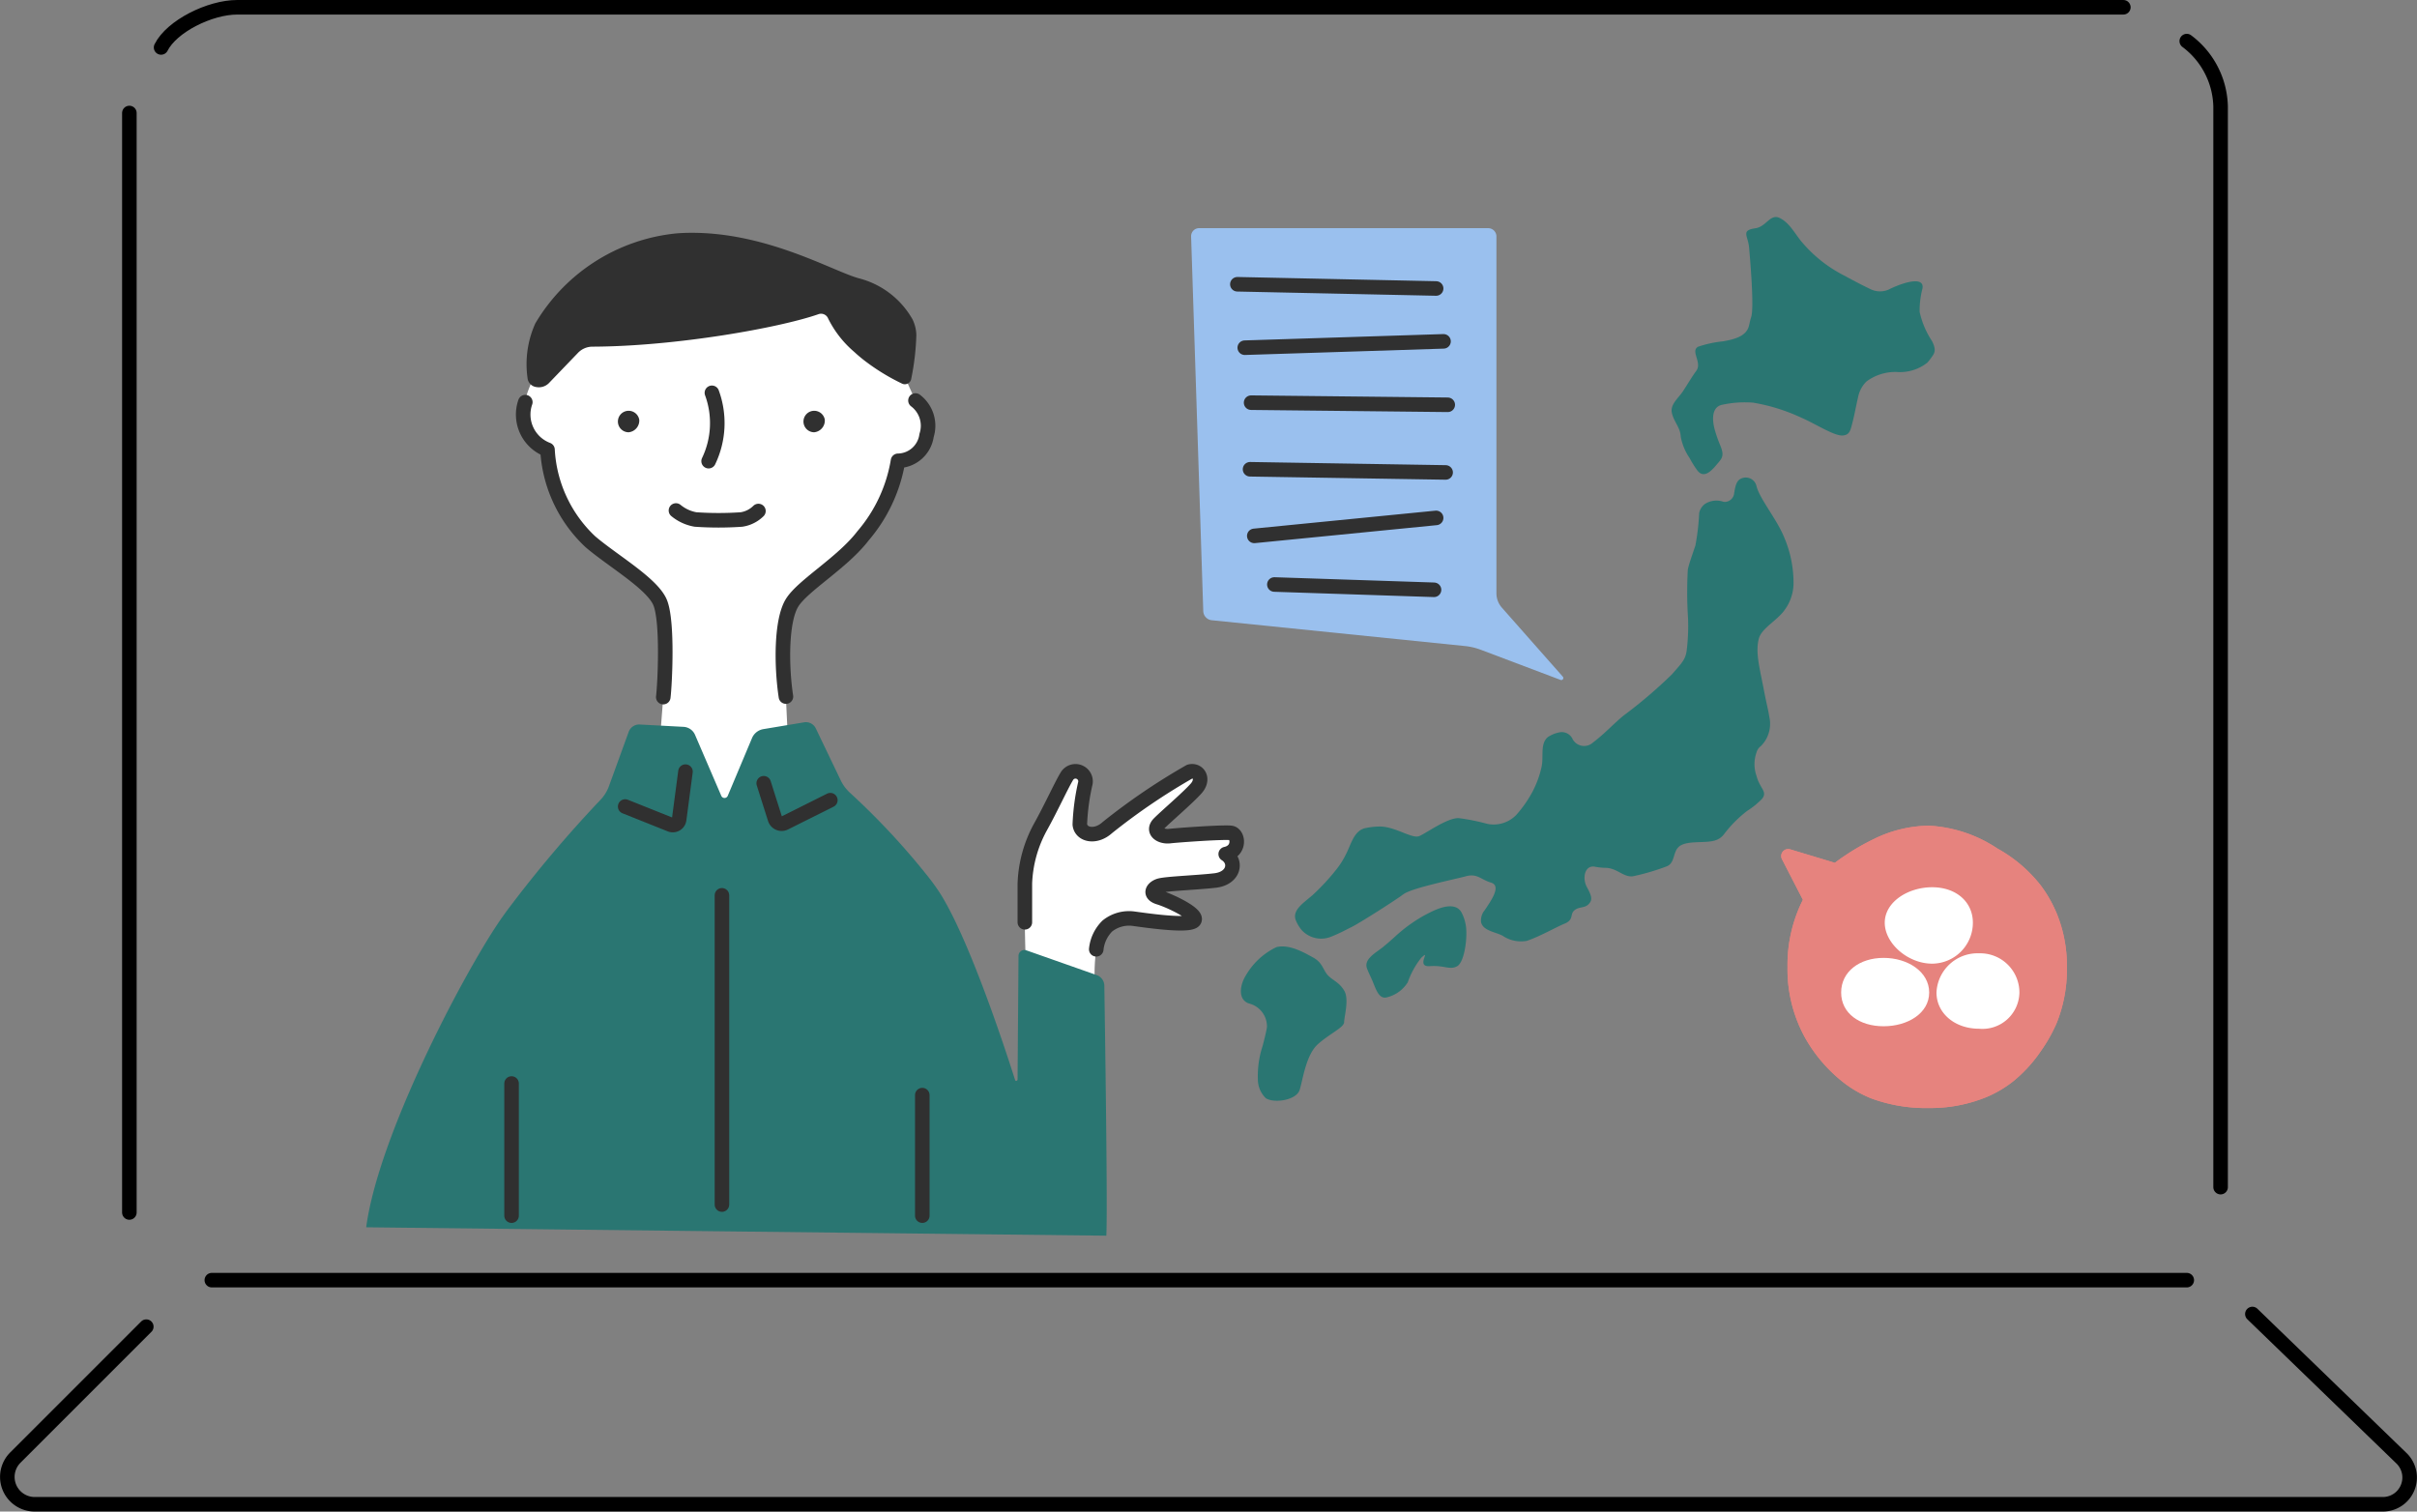 <svg xmlns="http://www.w3.org/2000/svg" xmlns:xlink="http://www.w3.org/1999/xlink" width="207.609" height="129.841" viewBox="0 0 207.609 129.841">
  <rect x="0" y="0" width="207.609" height="129.841" fill="#808080" stroke="none"/>
  <defs>
    <clipPath id="clip-path">
      <rect id="長方形_5181" data-name="長方形 5181" width="207.609" height="129.841" fill="none"/>
    </clipPath>
  </defs>
  <g id="グループ_7816" data-name="グループ 7816" clip-path="url(#clip-path)">
    <path id="パス_8644" data-name="パス 8644" d="M104.083,53.278a.811.811,0,0,1-.728-.78l-1.044-32.184A.687.687,0,0,1,103,19.6h24.827a.709.709,0,0,1,.709.709v30.64A1.873,1.873,0,0,0,129,52.193l5.237,5.931a.175.175,0,0,1-.194.28L127.2,55.818a5.41,5.41,0,0,0-1.368-.323Z" fill="#9ac0ee"/>
    <path id="パス_8645" data-name="パス 8645" d="M94.16,81.539a3.279,3.279,0,0,1,.954-2,2.98,2.98,0,0,1,2.179-.636c.727.091,4.813.727,5.267.182s-2.089-1.725-3-2-.545-.817,0-1,3.27-.272,4.813-.454c1.626-.191,1.907-1.634.909-2.27,1.271-.273,1.089-1.726.454-1.816s-4.45.181-5.268.272-1.543-.454-.908-1.09,2.452-2.179,3.179-3,.181-1.634-.545-1.453A54.374,54.374,0,0,0,95.114,71.1c-1,.908-2.271.635-2.362-.273a19.109,19.109,0,0,1,.454-3.451.862.862,0,0,0-1.543-.726c-.454.726-1.363,2.724-2.271,4.359a10.854,10.854,0,0,0-1.362,4.9v3.314c0,1.226.091,3.951.091,3.951l5.994,2.27a16.127,16.127,0,0,1,.045-3.9" fill="#fff"/>
    <path id="パス_8646" data-name="パス 8646" d="M78.631,34.408a2.713,2.713,0,0,1,.954,3,2.518,2.518,0,0,1-2.452,2.179,13.22,13.22,0,0,1-3,6.437c-1.771,2.316-5.131,4.234-6.085,5.732s-.953,5.358-.545,8.083l.818,17.345-12.714.363,1.362-17.663c.136-1.09.409-6.493-.272-8.128s-4.087-3.587-5.994-5.222a11.683,11.683,0,0,1-3.678-7.9c-1.907-.954-1.974-2.271-1.907-4.087.046-1.226,2.134-4.767,2.134-4.767l7.084-3.815,16.709-.544L76.5,29.686Z" fill="#fff"/>
    <line id="線_426" data-name="線 426" y2="94.445" transform="translate(11.112 9.707)" fill="none" stroke="#000" stroke-linecap="round" stroke-linejoin="round" stroke-width="1.25"/>
    <path id="パス_8647" data-name="パス 8647" d="M182.385.625H20.375c-2.361,0-5.63,1.635-6.538,3.451" fill="none" stroke="#000" stroke-linecap="round" stroke-linejoin="round" stroke-width="1.25"/>
    <path id="パス_8648" data-name="パス 8648" d="M187.833,3.531a7.214,7.214,0,0,1,2.906,5.63v92.811" fill="none" stroke="#000" stroke-linecap="round" stroke-linejoin="round" stroke-width="1.25"/>
    <line id="線_427" data-name="線 427" x2="169.638" transform="translate(18.195 109.964)" fill="none" stroke="#000" stroke-linecap="round" stroke-linejoin="round" stroke-width="1.25"/>
    <path id="パス_8649" data-name="パス 8649" d="M31.454,105.423c1.039-7.79,8.11-21.305,11.316-26.1.259-.386.53-.765.805-1.14a107.642,107.642,0,0,1,8.032-9.509,3.31,3.31,0,0,0,.7-1.148l1.695-4.662a.958.958,0,0,1,.95-.629l3.761.2a1.145,1.145,0,0,1,.988.689l2.254,5.236a.3.3,0,0,0,.555,0l2.085-4.96a1.286,1.286,0,0,1,.973-.769l3.506-.585a.943.943,0,0,1,1,.524L72.2,67a3.485,3.485,0,0,0,.777,1.07,62.5,62.5,0,0,1,6.958,7.508c.315.42.622.846.9,1.293,2.522,4.093,5.557,13.381,6.361,15.912.038.12.208.064.209-.061l.08-10.615a.506.506,0,0,1,.674-.474l6.019,2.118a.985.985,0,0,1,.679.894c.053,3.446.292,19.316.171,21.5" fill="#2a7672"/>
    <path id="パス_8650" data-name="パス 8650" d="M67.507,59.835c-.409-2.724-.409-6.584.545-8.082s4.313-3.417,6.084-5.733a13.213,13.213,0,0,0,3-6.436,2.519,2.519,0,0,0,2.452-2.18,2.716,2.716,0,0,0-.953-3" fill="none" stroke="#303030" stroke-linecap="round" stroke-linejoin="round" stroke-width="1.25"/>
    <path id="パス_8651" data-name="パス 8651" d="M45.121,34.544a3.229,3.229,0,0,0,1.907,4.087,11.683,11.683,0,0,0,3.678,7.9c1.907,1.635,5.313,3.587,5.994,5.222s.408,7.038.272,8.128" fill="none" stroke="#303030" stroke-linecap="round" stroke-linejoin="round" stroke-width="1.25"/>
    <line id="線_428" data-name="線 428" y2="11.352" transform="translate(43.941 93.073)" fill="none" stroke="#303030" stroke-linecap="round" stroke-linejoin="round" stroke-width="1.25"/>
    <line id="線_429" data-name="線 429" y1="10.353" transform="translate(79.221 94.071)" fill="none" stroke="#303030" stroke-linecap="round" stroke-linejoin="round" stroke-width="1.25"/>
    <path id="パス_8652" data-name="パス 8652" d="M61.15,33.743a7.551,7.551,0,0,1-.283,5.87" fill="none" stroke="#303030" stroke-linecap="round" stroke-linejoin="round" stroke-width="1.25"/>
    <path id="パス_8653" data-name="パス 8653" d="M58.062,43.852a3.623,3.623,0,0,0,1.68.772,28.591,28.591,0,0,0,3.95,0,2.63,2.63,0,0,0,1.453-.727" fill="none" stroke="#303030" stroke-linecap="round" stroke-linejoin="round" stroke-width="1.25"/>
    <path id="パス_8654" data-name="パス 8654" d="M45.328,32.57a.869.869,0,0,0,.746.679,1.212,1.212,0,0,0,1.085-.352l2.51-2.611a1.73,1.73,0,0,1,1.243-.508c7.222-.031,16.109-1.64,19.384-2.787a.656.656,0,0,1,.839.372,9.018,9.018,0,0,0,2.238,2.864,12.93,12.93,0,0,0,1.043.868,18.074,18.074,0,0,0,3.021,1.835.56.56,0,0,0,.82-.325,21.553,21.553,0,0,0,.453-3.835,3.26,3.26,0,0,0-.323-1.325,7.4,7.4,0,0,0-4.569-3.527c-2.2-.572-7.851-3.956-14.477-3.919-.428,0-.857.018-1.284.054a15.906,15.906,0,0,0-12.074,7.725,8.5,8.5,0,0,0-.655,4.792" fill="#303030"/>
    <path id="パス_8655" data-name="パス 8655" d="M107.261,86.192c-.955-.342-.769-1.6-.219-2.454a6.052,6.052,0,0,1,2.6-2.381c1.089-.272,2.361.455,3.178.909s.817,1.089,1.271,1.543.909.545,1.363,1.272,0,2.27,0,2.724-1.272,1-2.271,1.907-1.271,3-1.544,3.9-2.179,1.181-2.906.727a2.25,2.25,0,0,1-.687-1.639,8.209,8.209,0,0,1,.415-2.879c.136-.522.272-1.067.363-1.567a2.026,2.026,0,0,0-1.362-2c-.068-.022-.136-.045-.2-.069" fill="#2a7672"/>
    <path id="パス_8656" data-name="パス 8656" d="M112.687,76.936c-.687.605-1.707,1.233-1.392,2.092a3.085,3.085,0,0,0,.52.872,2.266,2.266,0,0,0,2.587.534c.642-.25,1.28-.6,1.689-.8.727-.363,3.723-2.27,4.45-2.815s4.359-1.272,5.358-1.544,1.271.272,2.179.545,0,1.544-.545,2.361a1.371,1.371,0,0,0-.317,1.033c.177.737,1.161.819,1.839,1.158a2.831,2.831,0,0,0,2.08.45c1.1-.36,2.585-1.211,3.209-1.46.909-.364.454-.818.909-1.181s1-.091,1.362-.727c.181-.317-.046-.771-.307-1.248-.419-.766-.192-1.9.669-1.759a5.509,5.509,0,0,0,.909.1c1,0,1.544.818,2.361.727a19.259,19.259,0,0,0,2.815-.817c.909-.273.545-1.363,1.272-1.817s2.179-.181,3-.454a1.482,1.482,0,0,0,.74-.514,10.517,10.517,0,0,1,2.018-2.03,6.836,6.836,0,0,0,1.237-1c.545-.636-.181-.908-.454-2a2.971,2.971,0,0,1,0-2,.986.986,0,0,1,.377-.554,2.7,2.7,0,0,0,.721-2.523c-.082-.567-.258-1.208-.462-2.281-.363-1.907-.727-3.178-.454-4.359.2-.849,1.189-1.369,1.968-2.2a3.971,3.971,0,0,0,1.029-2.483,9.959,9.959,0,0,0-.818-4.125c-.635-1.544-2.088-3.269-2.361-4.359a.942.942,0,0,0-1.273-.669c-.479.164-.556.764-.645,1.262a.823.823,0,0,1-.9.759,1.823,1.823,0,0,0-1.628.192,1.315,1.315,0,0,0-.478.769,20.1,20.1,0,0,1-.322,2.779c-.245.748-.545,1.543-.653,2.082a34.518,34.518,0,0,0,.016,4.126,17.123,17.123,0,0,1-.116,2.847c-.114.75-.388,1.019-1.262,2.018a40.765,40.765,0,0,1-4.175,3.558c-.689.569-1.309,1.219-1.991,1.8-.249.211-.494.407-.72.583a1.122,1.122,0,0,1-1.638-.356,1.027,1.027,0,0,0-1.193-.588,2.74,2.74,0,0,0-.937.39c-.7.573-.344,1.7-.551,2.586a8.5,8.5,0,0,1-.873,2.292,10.416,10.416,0,0,1-1.283,1.8,2.7,2.7,0,0,1-2.511.779,17.4,17.4,0,0,0-2.472-.492c-1,0-2.724,1.272-3.36,1.544s-2.179-.908-3.542-.817a5.982,5.982,0,0,0-1.168.15c-.926.264-1.16,1.413-1.607,2.267a7.159,7.159,0,0,1-.766,1.215,18.768,18.768,0,0,1-2.133,2.3" fill="#2a7672"/>
    <path id="パス_8657" data-name="パス 8657" d="M118.846,81.309c-.675.547-1.732,1.075-1.424,1.887.1.265.231.548.361.821.346.73.584,1.876,1.36,1.649a2.906,2.906,0,0,0,1.777-1.286,7.266,7.266,0,0,1,1.165-2.115c.908-.817-.545.818.726.727s1.726.363,2.361,0,.908-2.543.727-3.542a3.655,3.655,0,0,0-.353-1.057c-.474-.881-1.683-.52-2.582-.08-.259.126-.527.266-.793.415a12.99,12.99,0,0,0-2.288,1.676c-.35.314-.7.634-1.037.9" fill="#2a7672"/>
    <path id="パス_8658" data-name="パス 8658" d="M147.842,34.791c-.843.241-.778,1.337-.537,2.18a12.067,12.067,0,0,0,.48,1.342c.364.908.091,1.09-.363,1.635s-1.09,1.18-1.635.454a8.909,8.909,0,0,1-.658-1.056,4.829,4.829,0,0,1-.761-1.828c0-.048-.008-.1-.013-.145-.072-.7-.638-1.257-.758-1.955s.566-1.214.954-1.8.805-1.3,1.146-1.753c.545-.726-.545-1.725.181-2.088a9.644,9.644,0,0,1,2.112-.455c.916-.161,1.984-.405,2.228-1.3.06-.223.1-.479.2-.785.272-.818-.091-4.995-.182-5.994s-.726-1.453.545-1.635c.954-.136,1.268-1.3,2.113-.869.877.442,1.315,1.425,1.968,2.158a11.669,11.669,0,0,0,3.336,2.664c.812.432,1.619.872,2.449,1.267a1.856,1.856,0,0,0,1.758-.043c1.362-.636,2.906-1,2.725,0a7.6,7.6,0,0,0-.243,2,7.4,7.4,0,0,0,1.069,2.521c.252.518.309.858.082,1.2a5.716,5.716,0,0,1-.49.647,3.79,3.79,0,0,1-2.644.8,4.147,4.147,0,0,0-2.588.82,2.6,2.6,0,0,0-.705,1.29c-.209.9-.358,1.809-.616,2.693-.118.4-.268.6-.676.649-.727.091-2.362-1-3.633-1.544A16.07,16.07,0,0,0,150.6,34.59a9.029,9.029,0,0,0-2.759.2" fill="#2a7672"/>
    <path id="パス_8659" data-name="パス 8659" d="M176.6,78.321a10.83,10.83,0,0,0-1.368-2.339,12.315,12.315,0,0,0-3.671-3.1,11.7,11.7,0,0,0-5.89-1.956A10.953,10.953,0,0,0,160.9,72.1a19.647,19.647,0,0,0-2.4,1.38q-.457.3-.892.636l-3.834-1.156a.6.6,0,0,0-.708.851l1.793,3.482a12.44,12.44,0,0,0-1.32,5.793A12.165,12.165,0,0,0,155.08,89.2a12.971,12.971,0,0,0,3.266,3.783,9.851,9.851,0,0,0,2.387,1.369,13.546,13.546,0,0,0,4.942.826,12.735,12.735,0,0,0,4.892-.914,9.814,9.814,0,0,0,2.361-1.383,12.1,12.1,0,0,0,2.385-2.614,13.108,13.108,0,0,0,1.345-2.391,12.3,12.3,0,0,0,.88-4.793,11.853,11.853,0,0,0-.934-4.762" fill="#e6837e"/>
    <path id="パス_8660" data-name="パス 8660" d="M176.6,78.321a10.83,10.83,0,0,0-1.368-2.339,12.315,12.315,0,0,0-3.671-3.1,11.7,11.7,0,0,0-5.89-1.956A10.953,10.953,0,0,0,160.9,72.1a19.647,19.647,0,0,0-2.4,1.38q-.457.3-.892.636l-3.834-1.156a.6.6,0,0,0-.708.851l1.793,3.482a12.44,12.44,0,0,0-1.32,5.793A12.165,12.165,0,0,0,155.08,89.2a12.971,12.971,0,0,0,3.266,3.783,9.851,9.851,0,0,0,2.387,1.369,13.546,13.546,0,0,0,4.942.826,12.735,12.735,0,0,0,4.892-.914,9.814,9.814,0,0,0,2.361-1.383,12.1,12.1,0,0,0,2.385-2.614,13.108,13.108,0,0,0,1.345-2.391,12.3,12.3,0,0,0,.88-4.793,11.853,11.853,0,0,0-.934-4.762" fill="#e6837e"/>
    <line id="線_430" data-name="線 430" x2="17.073" y2="0.363" transform="translate(106.284 24.418)" fill="none" stroke="#303030" stroke-linecap="round" stroke-linejoin="round" stroke-width="1.25"/>
    <line id="線_431" data-name="線 431" y1="0.545" x2="17.073" transform="translate(106.919 29.322)" fill="none" stroke="#303030" stroke-linecap="round" stroke-linejoin="round" stroke-width="1.25"/>
    <line id="線_432" data-name="線 432" x2="16.891" y2="0.182" transform="translate(107.464 34.589)" fill="none" stroke="#303030" stroke-linecap="round" stroke-linejoin="round" stroke-width="1.25"/>
    <line id="線_433" data-name="線 433" x2="16.8" y2="0.272" transform="translate(107.373 40.31)" fill="none" stroke="#303030" stroke-linecap="round" stroke-linejoin="round" stroke-width="1.25"/>
    <line id="線_434" data-name="線 434" y1="1.544" x2="15.62" transform="translate(107.737 44.488)" fill="none" stroke="#303030" stroke-linecap="round" stroke-linejoin="round" stroke-width="1.25"/>
    <line id="線_435" data-name="線 435" x2="13.713" y2="0.454" transform="translate(109.462 50.209)" fill="none" stroke="#303030" stroke-linecap="round" stroke-linejoin="round" stroke-width="1.25"/>
    <path id="パス_8661" data-name="パス 8661" d="M65.6,67.282l.966,3.048a.6.6,0,0,0,.848.358l3.907-1.953" fill="none" stroke="#303030" stroke-linecap="round" stroke-linejoin="round" stroke-width="1.25"/>
    <path id="パス_8662" data-name="パス 8662" d="M58.879,66.283l-.543,4.111a.551.551,0,0,1-.751.439L53.7,69.28" fill="none" stroke="#303030" stroke-linecap="round" stroke-linejoin="round" stroke-width="1.25"/>
    <path id="パス_8663" data-name="パス 8663" d="M88.03,79.224V75.909A10.861,10.861,0,0,1,89.392,71c.908-1.634,1.816-3.632,2.271-4.359a.862.862,0,0,1,1.543.727,19.02,19.02,0,0,0-.454,3.451c.091.908,1.362,1.18,2.361.272a54.534,54.534,0,0,1,7.084-4.813c.726-.181,1.271.636.545,1.453s-2.543,2.361-3.179,3,.091,1.181.908,1.09,4.632-.363,5.267-.273.818,1.544-.454,1.817c1,.635.718,2.079-.908,2.27-1.544.182-4.268.272-4.813.454s-.908.726,0,1,3.451,1.453,3,2-4.541-.091-5.267-.182a2.978,2.978,0,0,0-2.18.636,3.282,3.282,0,0,0-.953,2" fill="none" stroke="#303030" stroke-linecap="round" stroke-linejoin="round" stroke-width="1.25"/>
    <path id="パス_8664" data-name="パス 8664" d="M165.708,85.255c0-1.787-1.845-2.973-3.916-2.973s-3.646,1.186-3.646,2.973,1.575,2.9,3.646,2.9,3.916-1.116,3.916-2.9" fill="#fff"/>
    <path id="パス_8665" data-name="パス 8665" d="M169.461,79.262c0-1.787-1.432-3.048-3.5-3.048s-4.069,1.261-4.069,3.048,2,3.516,4.069,3.516a3.519,3.519,0,0,0,3.5-3.516" fill="#fff"/>
    <path id="パス_8666" data-name="パス 8666" d="M173.458,85.255a3.37,3.37,0,0,0-3.473-3.366,3.529,3.529,0,0,0-3.65,3.366c0,1.787,1.579,3.112,3.65,3.112a3.175,3.175,0,0,0,3.473-3.112" fill="#fff"/>
    <path id="パス_8667" data-name="パス 8667" d="M12.565,113.96,1.317,125.208a2.349,2.349,0,0,0,1.661,4.009H204.686a2.3,2.3,0,0,0,1.6-3.943l-12.817-12.4" fill="none" stroke="#000" stroke-linecap="round" stroke-linejoin="round" stroke-width="1.25"/>
    <path id="パス_8668" data-name="パス 8668" d="M54.906,36.042A.923.923,0,1,0,54,37.132a1.012,1.012,0,0,0,.908-1.09" fill="#303030"/>
    <path id="パス_8669" data-name="パス 8669" d="M70.845,36.042a.923.923,0,1,0-.908,1.09,1.012,1.012,0,0,0,.908-1.09" fill="#303030"/>
    <line id="線_436" data-name="線 436" y2="26.563" transform="translate(62.012 76.908)" fill="none" stroke="#303030" stroke-linecap="round" stroke-linejoin="round" stroke-width="1.25"/>
  </g>
</svg>
